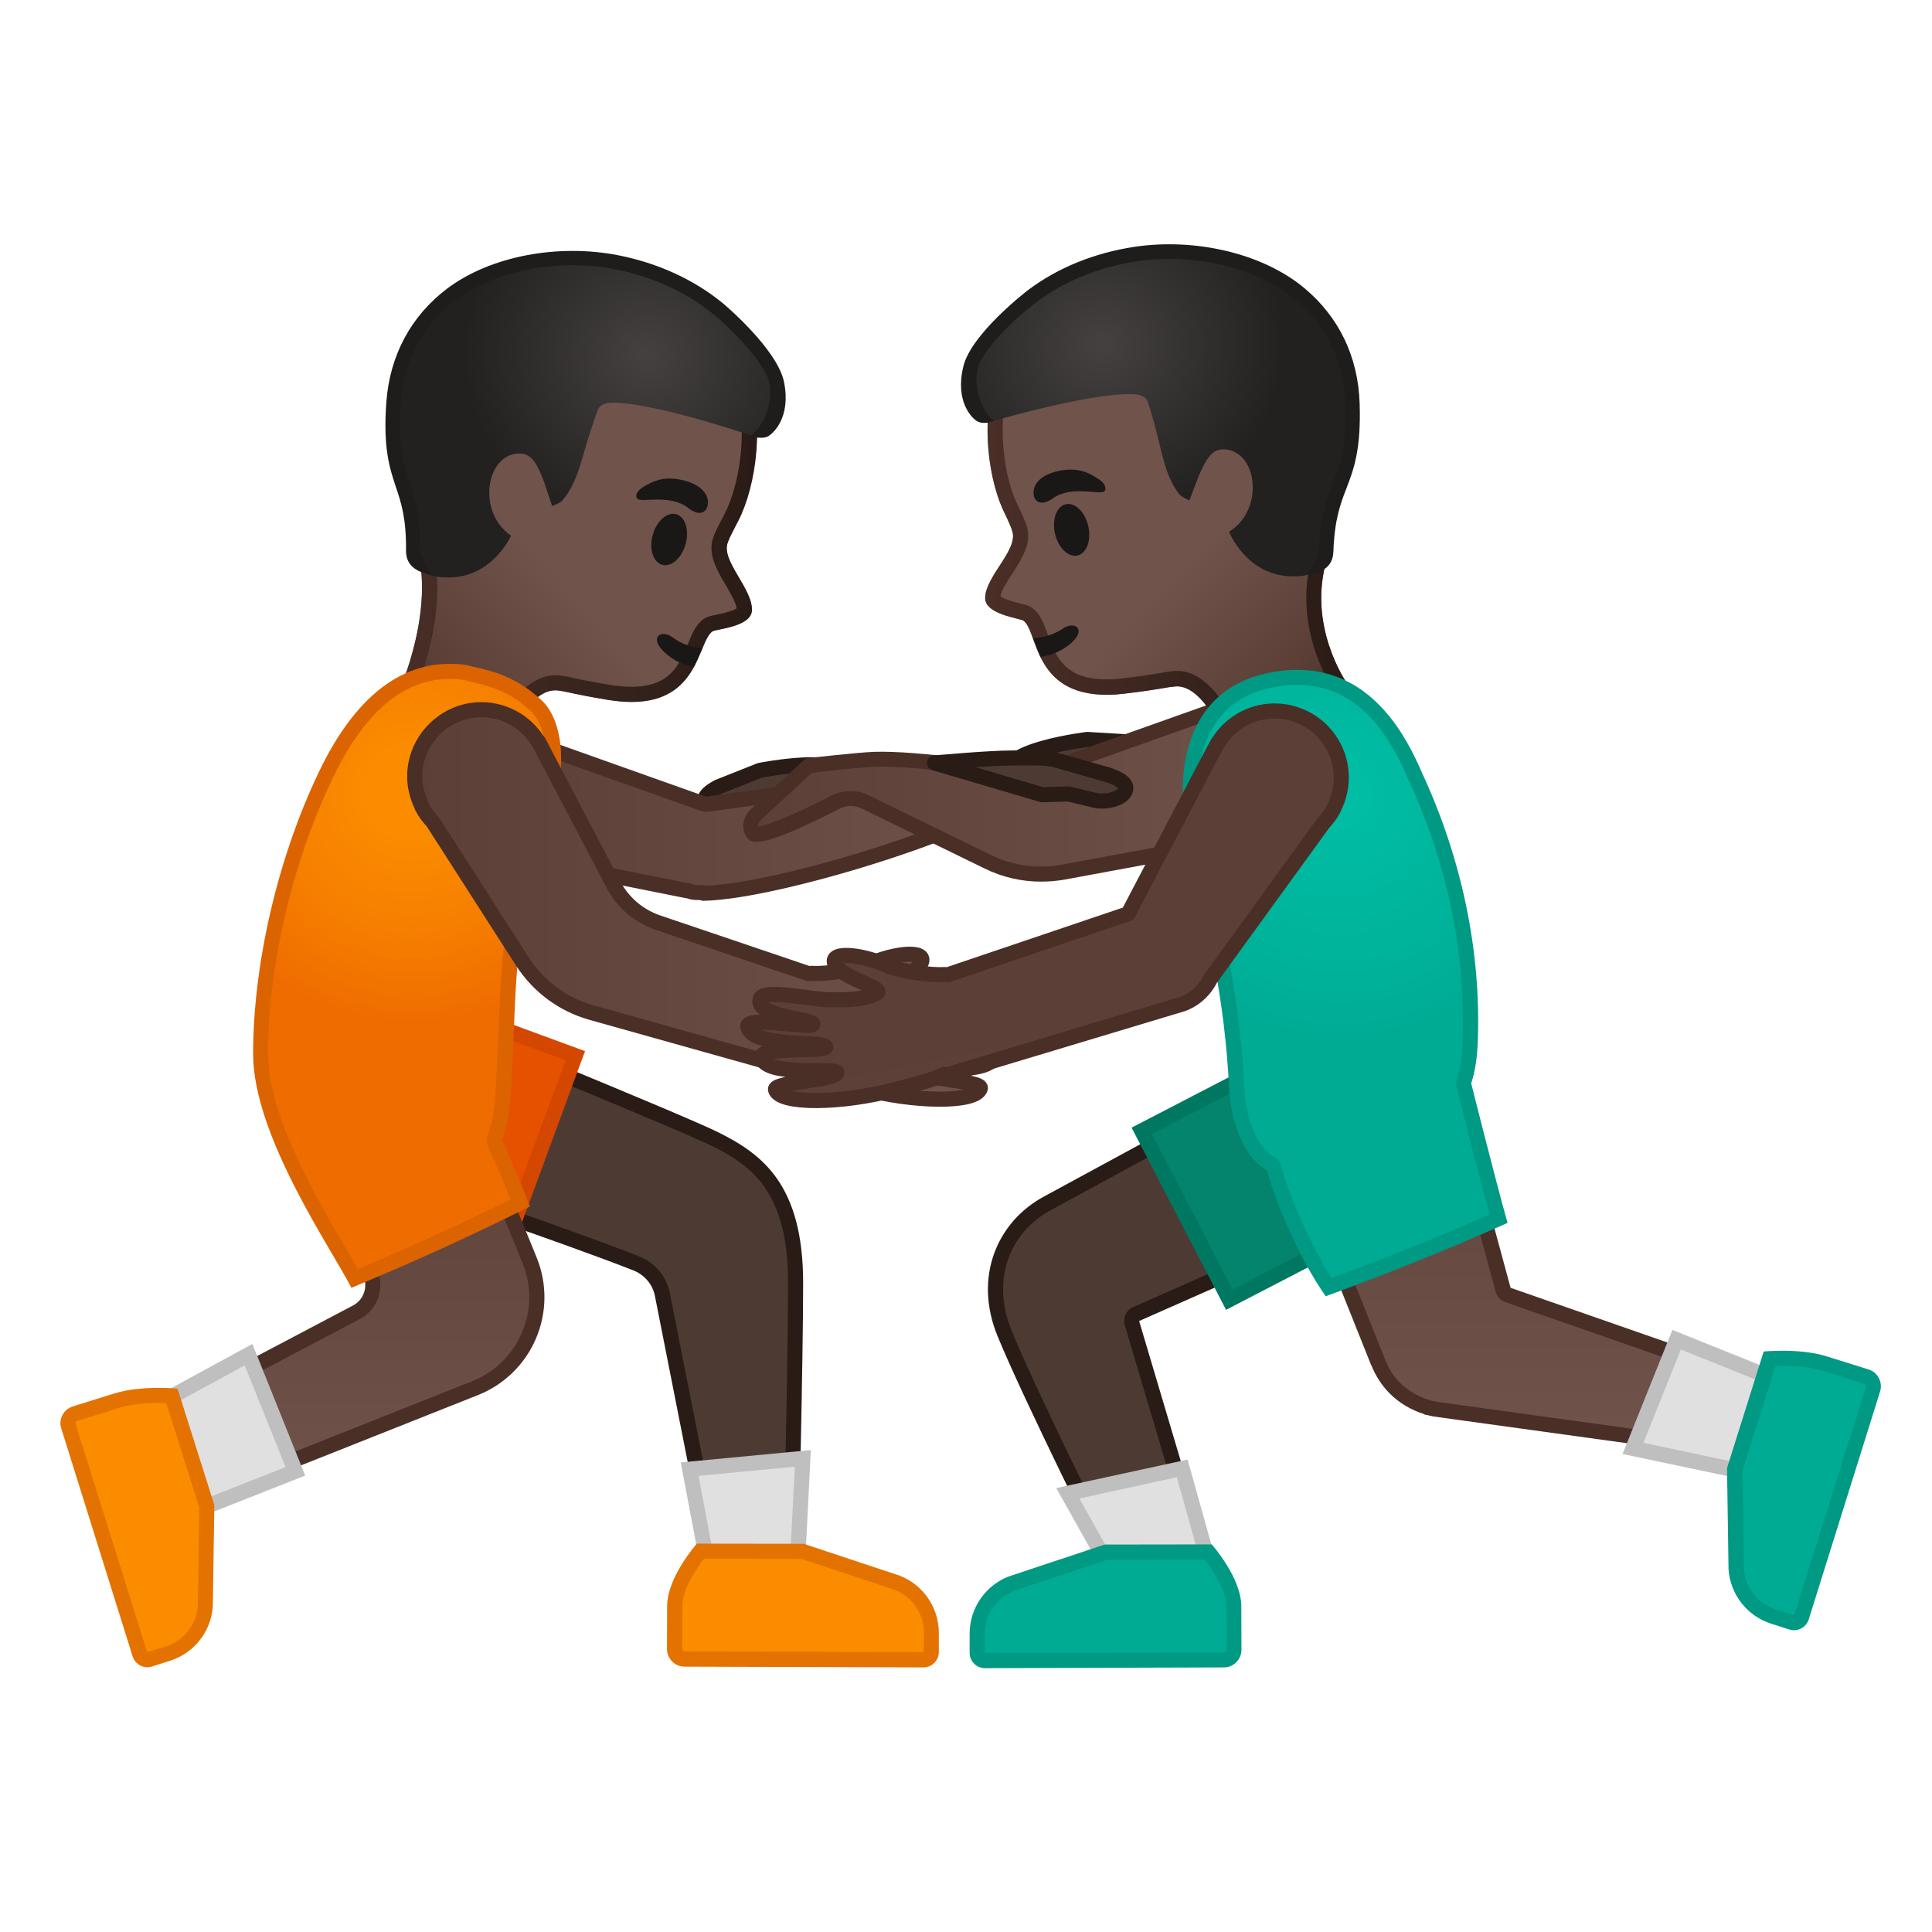 <svg enable-background="new 0 0 128 128" viewBox="0 0 128 128" xmlns="http://www.w3.org/2000/svg"><path d="m73.51 103.02c-0.93-1.87-5.43-10.94-6.96-14.69-1.42-3.49-0.27-6.96 2.88-8.63l19.8-10.75 4.28 10.05-18.25 8.06c-0.23 0.1-0.35 0.36-0.28 0.6l4.24 14.27-5.71 1.09z" fill="#4D3B33"/><path d="m88.98 69.65 3.88 9.09-17.79 7.86c-0.46 0.2-0.7 0.72-0.55 1.2l4.08 13.74-4.81 0.92c-1.21-2.43-5.33-10.77-6.77-14.31-1.32-3.24-0.26-6.45 2.66-8.01l19.3-10.49m0.49-1.4-20.28 11.01c-3.12 1.67-4.71 5.33-3.1 9.26 1.73 4.23 7.14 15.06 7.14 15.06l6.64-1.26-4.4-14.8 18.7-8.26-4.7-11.01z" fill="#291B16"/><path d="m47.04 101.77-3.16-16c-0.18-0.93-0.82-1.7-1.7-2.05-3.7-1.48-13.54-4.86-15.71-5.6l2.45-10.37c2.89 1.18 16.38 6.69 18.42 7.71 2.71 1.35 5.37 3.19 5.36 9.54 0 4.38-0.23 14.45-0.29 16.78l-5.37-0.01z" fill="#4D3B33"/><path d="m29.27 68.43c3.73 1.52 15.93 6.52 17.85 7.47 2.68 1.33 5.09 3.03 5.09 9.1 0 4.12-0.2 13.27-0.27 16.28l-4.48-0.01-3.08-15.6c-0.22-1.1-0.97-2-2.01-2.42-3.55-1.42-12.48-4.5-15.31-5.47l2.21-9.35m-0.71-1.37-2.69 11.38s11.93 4.07 16.12 5.74c0.72 0.29 1.25 0.92 1.4 1.68l3.24 16.41 6.28 0.01s0.3-12.28 0.3-17.28c0-6.5-2.69-8.53-5.64-9.99-2.33-1.16-19.01-7.95-19.01-7.95z" fill="#291B16"/><path d="m24.6 79.66c-3.57-1.31-5.4-5.28-4.09-8.85 0.99-2.7 3.59-4.52 6.47-4.52 0.81 0 1.61 0.14 2.38 0.43l8.75 3.22-4.76 12.94-8.75-3.22z" fill="#E65100"/><path d="m26.98 66.8c0.75 0 1.49 0.13 2.21 0.4l8.28 3.05-4.42 12-8.28-3.05c-1.6-0.59-2.88-1.77-3.6-3.32s-0.79-3.29-0.2-4.89c0.93-2.51 3.34-4.19 6.01-4.19m0-1c-3.01 0-5.84 1.85-6.94 4.84-1.41 3.83 0.55 8.08 4.39 9.49l9.22 3.39 5.11-13.88-9.22-3.39c-0.85-0.31-1.71-0.45-2.56-0.45z" fill="#D44700"/><polygon points="46.82 103.32 45.69 97.33 53.19 96.62 52.85 103.32" fill="#E0E0E0"/><path d="m52.66 97.17-0.29 5.65h-5.14l-0.95-5.04 6.38-0.61m1.06-1.1-8.62 0.82 1.31 6.93h6.92l0.39-7.75z" fill="#BFBFBF"/><path d="m45.36 109.92c-0.18 0-0.34-0.07-0.47-0.2s-0.19-0.29-0.19-0.47l0.01-2.84c0-1.31 1.12-2.93 1.7-3.63l6.78 0.01 6.3 2.09c1.34 0.53 2.22 1.82 2.23 3.29v1.28c0 0.14-0.05 0.27-0.15 0.37s-0.23 0.15-0.36 0.15l-15.85-0.05z" fill="#FB8C00"/><path d="m46.64 103.27 6.46 0.01 6.2 2.06c1.16 0.47 1.91 1.57 1.91 2.82l-0.01 1.3-15.83-0.05c-0.06 0-0.09-0.03-0.12-0.05-0.02-0.02-0.05-0.06-0.05-0.12l0.01-2.85c-0.01-1.05 0.87-2.4 1.43-3.12m-0.47-1s-1.96 2.2-1.97 4.13l-0.01 2.85c0 0.64 0.52 1.17 1.16 1.17l15.83 0.05c0.56 0 1.02-0.46 1.02-1.02v-1.29c-0.01-1.66-1.03-3.15-2.57-3.76l-6.38-2.12-7.08-0.01z" fill="#E37200"/><path d="m68.15 52.26 6.89-1.58c0.95-0.33 1.09-0.86 1.09-0.86-0.05-0.39-0.58-0.53-1.1-0.65l-2.99-0.18s-5.84 0.71-5.15 2.31v0c0.14 0.65 0.7 1.08 1.26 0.96z" fill="#4D3B33" stroke="#291B16" stroke-linecap="round" stroke-linejoin="round" stroke-miterlimit="10"/><path d="m55.05 52.94-7.04 0.64c-1-0.02-1.3-0.48-1.3-0.48-0.08-0.38 0.38-0.69 0.84-0.95l2.79-1.11s5.77-1.15 5.61 0.59v0c0.07 0.66-0.33 1.24-0.9 1.31z" fill="#4D3B33" stroke="#291B16" stroke-linecap="round" stroke-linejoin="round" stroke-miterlimit="10"/><linearGradient id="e" x1="32.165" x2="68.225" y1="54.072" y2="54.072" gradientUnits="userSpaceOnUse"><stop stop-color="#5C4037" offset="0"/><stop stop-color="#70534A" offset="1"/></linearGradient><path d="m46.52 59.15c-0.04-0.01-0.09-0.02-0.14-0.02-0.19 0-0.29 0-0.4-0.02-0.1-0.01-0.19-0.04-0.28-0.07 0 0-0.09-0.03-0.1-0.03-0.04-0.01-0.09-0.01-0.13-0.01h-0.03l-13.28-2.66 2.38-7.38 12.07 4.29c0.05 0.02 0.11 0.03 0.17 0.03h0.07c3.01-0.41 12.95-1.78 14.58-2.14 0.8-0.17 2.33-0.35 3.67-0.35 2.4 0 2.94 0.51 3.05 0.67 0.06 0.08 0.11 0.21 0.01 0.48-0.74 2.01-16.04 7.14-21.55 7.23-0.01 0.01-0.09-0.02-0.09-0.02z" fill="url(#e)"/><path d="m34.86 49.61 11.59 4.12c0.1 0.04 0.21 0.06 0.31 0.06h0.02c0.05 0 0.09 0 0.14-0.01 3.01-0.41 12.95-1.78 14.62-2.14 0.63-0.14 2.1-0.34 3.57-0.34 1.89 0 2.48 0.33 2.61 0.43 0 0.01-0.01 0.02-0.01 0.04-0.28 0.55-2.95 2.16-8.9 4.13-4.89 1.62-9.76 2.73-12.15 2.78v-0.01c-0.09-0.03-0.18-0.04-0.28-0.04h-0.08-0.02-0.05c-0.06 0-0.12 0-0.18-0.01-0.08-0.01-0.15-0.04-0.23-0.06l-0.09-0.03c-0.08-0.02-0.16-0.03-0.24-0.04l-12.69-2.54 2.06-6.34m-0.64-1.29-2.71 8.4 13.94 2.79v-0.01c0.15 0.04 0.29 0.09 0.44 0.11 0.16 0.02 0.31 0.02 0.47 0.02 0.07 0.02 0.15 0.05 0.23 0.05h0.01c5.36-0.08 21.13-5.12 22.03-7.56 0.52-1.43-1.44-1.83-3.54-1.83-1.47 0-3.01 0.2-3.78 0.36-1.68 0.37-12.4 1.84-14.54 2.13l-12.55-4.46z" fill="#4A2F27"/><linearGradient id="d" x1="49.73" x2="86.427" y1="52.348" y2="52.348" gradientUnits="userSpaceOnUse"><stop stop-color="#5C4037" offset="0"/><stop stop-color="#70534A" offset="1"/></linearGradient><path d="m85.26 48.19c-1.21-1.29-2.92-1.66-4.43-1.23v-0.01l-0.1 0.03c-0.07 0.02-0.14 0.05-0.22 0.08l-12.22 4.34c-1.5-0.25-7.4-1.18-10.36-1.08-1.08 0.04-4.35 0.42-4.35 0.42l-3.41 3.15c-0.42 0.34-0.59 0.89-0.3 1.29 0.37 0.51 3.8-1.16 5.51-2.04 0.61-0.31 1.32-0.31 1.93-0.02l8.13 3.97c1.54 0.75 3.28 0.99 4.97 0.68l11.91-2.19c0.39-0.03 0.78-0.1 1.15-0.23l0.06-0.01v-0.01c0.98-0.36 1.86-1.05 2.4-2.09 0.86-1.64 0.59-3.71-0.67-5.05z" fill="url(#d)"/><path d="m68.96 58.41c-1.28 0-2.55-0.29-3.73-0.87l-8.13-3.97c-0.47-0.23-1.02-0.23-1.48 0.01-5.47 2.81-5.86 2.27-6.14 1.89-0.43-0.59-0.27-1.44 0.39-1.98l3.38-3.13c0.08-0.07 0.18-0.12 0.28-0.13 0.13-0.02 3.3-0.38 4.39-0.42 2.91-0.09 8.48 0.77 10.33 1.07l12.1-4.3c0.12-0.04 0.18-0.07 0.24-0.08l0.07-0.03c0.05-0.02 0.1-0.03 0.15-0.03 1.75-0.44 3.58 0.09 4.81 1.41 1.4 1.49 1.71 3.8 0.75 5.62-0.56 1.07-1.45 1.86-2.58 2.3-0.05 0.03-0.11 0.06-0.17 0.07-0.38 0.13-0.81 0.22-1.26 0.25l-11.85 2.19c-0.52 0.09-1.04 0.13-1.55 0.13zm-12.6-6c0.4 0 0.8 0.09 1.17 0.27l8.13 3.97c1.46 0.71 3.07 0.93 4.66 0.64l11.91-2.2c0.42-0.03 0.76-0.1 1.07-0.21 0.02-0.01 0.03-0.02 0.05-0.02 0.94-0.34 1.67-0.98 2.13-1.86 0.76-1.45 0.51-3.29-0.6-4.48-1.02-1.09-2.48-1.5-3.93-1.1-0.02 0.01-0.05 0.01-0.07 0.01l-0.13 0.05-12.3 4.38c-0.08 0.03-0.17 0.04-0.25 0.02-1.2-0.2-7.3-1.18-10.26-1.08-0.91 0.03-3.48 0.32-4.15 0.4l-3.29 3.04c-0.18 0.15-0.31 0.35-0.28 0.52 0.44-0.04 1.85-0.5 4.92-2.08 0.39-0.18 0.81-0.27 1.22-0.27z" fill="#4A2F27"/><path d="m69.04 52.65 1.74-0.05 1.92 0.46c0.96 0.08 1.77-0.27 1.88-0.75s-0.62-0.77-1.13-0.96l-3.51-1c-0.51-0.19-2.2-0.13-2.88-0.13-1.59 0-5.14 0.33-5.14 0.33s6.3 1.86 7.12 2.1z" fill="#4D3B33" stroke="#291B16" stroke-linecap="round" stroke-linejoin="round" stroke-miterlimit="10"/><linearGradient id="c" x1="23.315" x2="23.315" y1="99.008" y2="71.898" gradientUnits="userSpaceOnUse"><stop stop-color="#70534A" offset="0"/><stop stop-color="#5C4037" offset="1"/></linearGradient><path d="m11.07 93.55 12.56-6.63c0.5-0.27 0.84-0.72 0.99-1.26s0.07-1.1-0.22-1.58l-3.96-8.2 9.92-3.98 4.73 11.59c0.66 1.62 0.64 3.39-0.04 4.99s-1.95 2.84-3.57 3.49l-17.72 7.04-2.69-5.46z" fill="url(#c)"/><path d="m30.08 72.55 4.54 11.13c0.61 1.49 0.59 3.13-0.04 4.61s-1.8 2.62-3.3 3.22l-17.29 6.87-2.25-4.61 12.15-6.41c0.61-0.34 1.04-0.89 1.22-1.56 0.18-0.65 0.09-1.33-0.25-1.92l-3.73-7.73 8.95-3.6m0.55-1.3-10.87 4.37 4.22 8.73c0.45 0.75 0.19 1.71-0.57 2.13l-12.99 6.85 3.09 6.31 18.15-7.21c3.61-1.43 5.36-5.53 3.89-9.13l-4.92-12.05z" fill="#4A2F27"/><polygon points="9.7 93.43 16.46 89.75 19.57 97.48 11.95 100.49" fill="#E0E0E0"/><path d="m16.21 90.46 2.71 6.74-6.65 2.62-1.96-6.15 5.9-3.21m0.51-1.42-7.62 4.15 2.54 7.96 8.58-3.39-3.5-8.72z" fill="#BFBFBF"/><path d="m9.76 109.97c-0.23 0-0.42-0.15-0.49-0.36l-4.74-15.11c-0.05-0.17-0.04-0.35 0.05-0.51s0.22-0.27 0.39-0.33l2.72-0.85c0.95-0.3 2.06-0.36 2.83-0.36 0.36 0 0.66 0.01 0.87 0.03l2.3 7.32-0.09 6.64c-0.1 1.43-1.07 2.67-2.46 3.12l-1.22 0.39c-0.06 0.01-0.11 0.02-0.16 0.02z" fill="#FB8C00"/><path d="m10.52 92.95c0.18 0 0.35 0 0.5 0.01l2.18 6.91-0.09 6.53c-0.1 1.24-0.92 2.29-2.11 2.68l-1.25 0.38-4.74-15.11c-0.02-0.05 0-0.1 0.01-0.13s0.04-0.06 0.1-0.08l2.72-0.85c0.88-0.28 1.94-0.34 2.68-0.34m0-1c-0.85 0-2 0.07-2.98 0.38l-2.72 0.85c-0.61 0.19-0.96 0.85-0.76 1.46l4.73 15.11c0.14 0.43 0.54 0.71 0.97 0.71 0.1 0 0.21-0.02 0.31-0.05l1.22-0.39c1.58-0.51 2.69-1.93 2.81-3.59l0.1-6.72-2.44-7.71s-0.51-0.05-1.24-0.05z" fill="#E37200"/><circle cx="25.43" cy="72.42" r="6.84" fill="#FBC11B"/><linearGradient id="b" x1="139.54" x2="154.91" y1="-202.51" y2="-171.44" gradientTransform="matrix(-.923 -.385 -.385 .923 100.05 263.87)" gradientUnits="userSpaceOnUse"><stop stop-color="#70534A" offset=".55"/><stop stop-color="#5C4037" offset=".83"/><stop stop-color="#3C2B24" offset="1"/></linearGradient><path d="m29.64 21.83c3.4-3.36 9.67-5.09 14.06-3.23 4.92 2.08 6.79 6.45 6.39 11.3-0.15 1.76-0.61 3.44-1.18 4.57-0.07 0.14-0.6 1.11-0.7 1.44-0.5 1.22 1.64 3.06 1.59 4.52-0.04 1.1-2.39 1.24-2.61 1.39-1.09 0.73-0.81 5.54-6.92 4.54-2.35-0.39-2.55-0.51-3.29-0.62-1.47-0.21-2.69 1.99-2.69 1.99s-2.83 5.2-6.5 3.01c-4.19-2.5-1.63-4.29-1.63-4.29s2.67-5.53 1.5-10.04c-1.11-4.27-0.2-12.42 1.98-14.58z" fill="url(#b)"/><linearGradient id="a" x1="25.387" x2="50.146" y1="34.565" y2="34.565" gradientUnits="userSpaceOnUse"><stop stop-color="#4A2F27" offset="0"/><stop stop-color="#291B16" offset="1"/></linearGradient><path d="m39.67 18.84c1.35 0 2.58 0.23 3.65 0.68 5.58 2.36 6.01 7.47 5.78 10.3-0.13 1.56-0.53 3.13-1.08 4.2l-0.06 0.12c-0.34 0.64-0.59 1.13-0.69 1.43-0.42 1.1 0.23 2.21 0.81 3.19 0.3 0.52 0.68 1.15 0.72 1.55-0.18 0.13-0.63 0.27-1.35 0.42-0.37 0.07-0.59 0.12-0.81 0.27-0.53 0.36-0.78 0.96-1.06 1.65-0.58 1.4-1.18 2.85-3.74 2.85-0.43 0-0.89-0.04-1.4-0.12-1.38-0.23-1.99-0.36-2.44-0.46-0.32-0.07-0.55-0.12-0.87-0.16-0.11-0.02-0.23-0.02-0.34-0.02-1.92 0-3.23 2.26-3.37 2.53-0.02 0.03-1.7 3.03-3.79 3.03-0.44 0-0.87-0.13-1.32-0.4-1.74-1.03-1.91-1.76-1.92-1.95-0.02-0.37 0.35-0.66 0.35-0.66 0.14-0.1 0.25-0.23 0.33-0.38 0.12-0.24 2.82-5.91 1.57-10.72-1.06-4.08-0.08-11.85 1.72-13.63 2.26-2.27 5.92-3.72 9.31-3.72m0-1c-3.65 0-7.58 1.57-10.02 3.99-2.18 2.16-3.1 10.31-1.98 14.6 1.17 4.51-1.5 10.04-1.5 10.04s-2.56 1.79 1.63 4.29c0.64 0.38 1.25 0.54 1.83 0.54 2.74 0 4.67-3.55 4.67-3.55s1.11-2.01 2.49-2.01c0.07 0 0.13 0 0.2 0.01 0.74 0.1 0.94 0.23 3.29 0.62 0.57 0.09 1.09 0.14 1.56 0.14 4.51 0 4.38-4.01 5.37-4.68 0.22-0.15 2.57-0.29 2.61-1.39 0.05-1.46-2.09-3.31-1.59-4.52 0.1-0.33 0.64-1.3 0.7-1.44 0.58-1.13 1.04-2.81 1.18-4.57 0.4-4.86-1.46-9.22-6.39-11.3-1.25-0.53-2.63-0.77-4.05-0.77z" fill="url(#a)"/><path d="m45.97 44.18c-0.84-0.15-1.62-0.55-2.2-1.24-0.63-0.76 0.05-1.27 0.84-0.68 0.48 0.36 1.2 0.65 1.92 0.69l-0.56 1.23z" fill="#1A1717"/><ellipse transform="matrix(.266 -.964 .964 .266 -1.885 68.957)" cx="44.31" cy="35.72" rx="1.74" ry="1.13" fill="#1A1717"/><path d="m75.64 74.92 8.8-4.56c0.91-0.47 1.88-0.71 2.9-0.71 2.37 0 4.51 1.3 5.6 3.4 1.6 3.08 0.39 6.9-2.69 8.49l-8.8 4.56-5.81-11.18z" fill="#04846C"/><path d="m87.34 70.15c2.18 0 4.15 1.2 5.16 3.13 1.47 2.84 0.36 6.35-2.48 7.82l-8.36 4.33-5.34-10.3 8.36-4.33c0.83-0.43 1.72-0.65 2.66-0.65m0-1c-1.05 0-2.12 0.25-3.13 0.77l-9.24 4.79 6.26 12.07 9.24-4.79c3.33-1.73 4.64-5.83 2.91-9.17-1.21-2.33-3.58-3.67-6.04-3.67z" fill="#007861"/><path d="m45.59 33.65c0.9 0.72 1.41 0.14 1.3-0.54-0.09-0.5-0.57-1.09-1.86-1.34-1.21-0.24-1.94 0.22-2.41 0.49-0.46 0.27-0.59 0.68-0.34 0.82 0.34 0.18 2.2-0.32 3.31 0.57z" fill="#1A1717"/><radialGradient id="p" cx="115.42" cy="-128.3" r="11.694" gradientTransform="matrix(-.999 -.284 -.279 .96 122.33 179.47)" gradientUnits="userSpaceOnUse"><stop stop-color="#444140" offset="0"/><stop stop-color="#232020" offset="1"/></radialGradient><path d="m36.58 33.52-0.55-1.64c-0.37-0.95-0.72-1.78-1.5-1.83-2.31-0.14-3.01 3.86-0.67 5.44 0 0-1.24 2.8-4.19 2.77-0.31 0-0.58-0.03-0.82-0.07-0.76-0.12-1.2-0.86-1.19-1.63 0.04-4.82-1.72-4.34-1.3-9.85 0.58-7.57 8.25-10.56 14.5-9.33 2.43 0.48 4.81 1.5 6.73 3.09 0.82 0.66 3.6 3.23 3.89 4.96 0.37 2.21-1.25 3.58-1.25 3.58s-6.27-2.18-9.37-2.33c-0.41-0.02-0.88-0.01-1.15 0.3-0.12 0.13-0.43 1.11-0.49 1.28-0.73 2.19-0.91 3.65-1.95 4.88-0.16 0.2-0.69 0.38-0.69 0.38z" fill="url(#p)"/><path d="m29.6 19.14c2.9-2.2 7.41-3 11.35-2.23 2.65 0.52 5.04 1.62 6.94 3.18 0.04 0.03 3.64 3.05 4.06 5.25 0.46 2.36-0.75 3.37-1.02 3.54-0.49 0.3-1.18-0.04-1.18-0.04 0.7-0.43 1.48-1.95 1.25-3.34-0.25-1.49-2.81-3.94-3.72-4.67-1.78-1.46-4.03-2.5-6.52-2.99-3.67-0.72-7.9 0.01-10.58 2.05-2.16 1.64-3.41 3.98-3.62 6.76-0.22 2.88 0.17 4.04 0.57 5.28 0.37 1.1 0.74 2.24 0.73 4.54 0 0.49 0.79 1.64 0.71 1.63-1.01-0.22-1.68-0.64-1.67-1.63 0.02-2.14-0.32-3.16-0.68-4.23-0.42-1.27-0.85-2.58-0.62-5.65 0.24-3.06 1.62-5.64 4-7.45z" fill="#1F1D1B"/><linearGradient id="o" x1="147.04" x2="162.4" y1="-200.01" y2="-168.98" gradientTransform="matrix(.939 -.345 .345 .939 -2.507 260.9)" gradientUnits="userSpaceOnUse"><stop stop-color="#70534A" offset=".55"/><stop stop-color="#5C4037" offset=".83"/><stop stop-color="#3C2B24" offset="1"/></linearGradient><path d="m86.22 21.89c-3.25-3.5-9.44-5.5-13.91-3.83-5.01 1.87-7.06 6.15-6.87 11.02 0.07 1.76 0.46 3.46 0.98 4.62 0.06 0.14 0.56 1.14 0.64 1.47 0.44 1.24-1.77 2.99-1.79 4.45-0.01 1.1 2.33 1.34 2.54 1.5 1.05 0.78 0.57 5.57 6.72 4.83 2.36-0.28 2.57-0.4 3.31-0.47 1.48-0.15 2.6 2.11 2.6 2.11s2.6 5.32 6.36 3.29c4.3-2.31 2.41-5.64 2.41-5.64s-2.66-3.79-1.29-8.24c1.31-4.25 0.38-12.86-1.7-15.11z" fill="url(#o)"/><linearGradient id="n" x1="65.273" x2="89.634" y1="34.397" y2="34.397" gradientUnits="userSpaceOnUse"><stop stop-color="#4A2F27" offset="0"/><stop stop-color="#291B16" offset="1"/></linearGradient><path d="m75.84 18.46c3.49 0 7.36 1.65 9.65 4.11 1.66 1.79 2.76 9.97 1.49 14.12-1.41 4.61 1.03 8.51 1.39 9.05 0.07 0.15 0.45 0.99 0.17 1.94-0.25 0.88-0.99 1.66-2.19 2.3-0.43 0.23-0.83 0.34-1.24 0.34-1.79 0-3.31-2.3-3.76-3.2-0.14-0.27-1.39-2.67-3.36-2.67-0.08 0-0.16 0-0.24 0.01-0.32 0.03-0.55 0.07-0.88 0.13-0.45 0.08-1.06 0.18-2.46 0.35-0.39 0.05-0.75 0.07-1.09 0.07-2.82 0-3.38-1.53-3.92-3.02-0.26-0.71-0.48-1.32-0.99-1.7-0.21-0.16-0.43-0.21-0.8-0.3-0.71-0.18-1.16-0.34-1.33-0.48 0.06-0.4 0.46-1.01 0.79-1.51 0.62-0.96 1.32-2.04 0.95-3.15-0.09-0.31-0.32-0.81-0.63-1.46l-0.06-0.12c-0.5-1.09-0.83-2.68-0.89-4.24-0.11-2.84 0.55-7.92 6.22-10.04 0.94-0.35 2.02-0.53 3.18-0.53m0-1c-1.23 0-2.44 0.19-3.53 0.6-5.01 1.87-7.06 6.15-6.87 11.02 0.07 1.76 0.46 3.46 0.98 4.62 0.06 0.14 0.56 1.14 0.64 1.47 0.44 1.24-1.77 2.99-1.79 4.45-0.01 1.1 2.33 1.34 2.54 1.5 0.98 0.72 0.63 4.91 5.51 4.91 0.37 0 0.78-0.02 1.21-0.08 2.36-0.28 2.57-0.4 3.31-0.47 0.05 0 0.09-0.01 0.14-0.01 1.41 0 2.47 2.11 2.47 2.11s1.83 3.75 4.65 3.75c0.54 0 1.11-0.14 1.71-0.46 4.3-2.31 2.41-5.64 2.41-5.64s-2.66-3.79-1.29-8.24c1.3-4.23 0.38-12.84-1.71-15.09-2.46-2.65-6.58-4.44-10.38-4.44z" fill="url(#n)"/><path d="m68.94 43.52c0.85-0.12 1.64-0.48 2.25-1.14 0.66-0.73 0-1.27-0.81-0.71-0.49 0.33-1.23 0.6-1.94 0.6l0.5 1.25z" fill="#1A1717"/><ellipse transform="matrix(.975 -.224 .224 .975 -6.057 16.749)" cx="70.96" cy="35.13" rx="1.13" ry="1.74" fill="#1A1717"/><path d="m69.77 33.01c-0.93 0.67-1.42 0.08-1.27-0.6 0.11-0.5 0.62-1.06 1.92-1.26 1.22-0.18 1.93 0.31 2.38 0.6s0.56 0.7 0.31 0.83c-0.35 0.18-2.19-0.41-3.34 0.43z" fill="#1A1717"/><radialGradient id="m" cx="122.61" cy="-126.97" r="11.694" gradientTransform="matrix(1.011 -.239 .236 .972 -20.991 175.53)" gradientUnits="userSpaceOnUse"><stop stop-color="#444140" offset="0"/><stop stop-color="#232020" offset="1"/></radialGradient><path d="m78.8 33.15 0.62-1.62c0.41-0.93 0.79-1.75 1.58-1.76 2.31-0.03 2.83 3.99 0.43 5.46 0 0 1.11 2.85 4.07 2.95 0.31 0.01 0.58 0 0.82-0.03 0.77-0.09 1.23-0.8 1.26-1.57 0.18-4.82 1.91-4.26 1.74-9.78-0.24-7.59-7.77-10.92-14.07-9.97-2.45 0.37-4.87 1.29-6.86 2.78-0.85 0.62-3.74 3.07-4.11 4.78-0.47 2.19 1.09 3.63 1.09 3.63s6.36-1.9 9.46-1.91c0.41 0 0.88 0.03 1.13 0.35 0.11 0.14 0.38 1.13 0.43 1.3 0.63 2.22 0.75 3.69 1.73 4.97 0.16 0.21 0.68 0.42 0.68 0.42z" fill="url(#m)"/><path d="m86.42 19.09c-2.79-2.33-7.27-3.33-11.24-2.74-2.67 0.4-5.11 1.39-7.07 2.87-0.04 0.03-3.77 2.88-4.29 5.07-0.56 2.34 0.59 3.4 0.86 3.58 0.47 0.33 1.18 0.01 1.18 0.01-0.68-0.47-1.4-2.02-1.1-3.39 0.32-1.48 2.98-3.81 3.93-4.49 1.84-1.38 4.14-2.31 6.64-2.69 3.7-0.56 7.89 0.37 10.48 2.52 2.08 1.73 3.23 4.13 3.31 6.92 0.09 2.89-0.35 4.03-0.81 5.25-0.42 1.09-0.84 2.21-0.93 4.51-0.02 0.49-0.86 1.6-0.78 1.59 1.02-0.17 1.71-0.56 1.74-1.56 0.08-2.14 0.46-3.14 0.87-4.2 0.48-1.25 0.97-2.54 0.87-5.62-0.1-3.07-1.36-5.71-3.66-7.63z" fill="#1F1D1B"/><linearGradient id="l" x1="100.06" x2="100.06" y1="96.167" y2="65.293" gradientUnits="userSpaceOnUse"><stop stop-color="#70534A" offset="0"/><stop stop-color="#5C4037" offset="1"/></linearGradient><path d="m95.41 93.41c-0.25-0.03-0.5-0.07-0.73-0.14l-0.09-0.02c-0.03-0.02-0.06-0.03-0.09-0.04-0.84-0.26-1.56-0.69-2.13-1.29-0.45-0.46-0.8-1-1.04-1.62l-0.05-0.1-8.34-20.88 11.18-4.03 5.45 20.16c0.04 0.16 0.16 0.29 0.32 0.34l17.28 6.03-1.8 4.34-19.96-2.75z" fill="url(#l)"/><path d="m93.78 65.95 5.31 19.64c0.09 0.32 0.32 0.57 0.64 0.68l16.78 5.85-1.45 3.5-19.6-2.71c-0.24-0.03-0.45-0.07-0.65-0.12-0.02-0.01-0.04-0.01-0.06-0.01-0.03-0.01-0.07-0.03-0.1-0.04-0.76-0.24-1.41-0.63-1.92-1.15-0.4-0.41-0.72-0.9-0.94-1.46-0.01-0.03-0.02-0.05-0.03-0.08-0.01-0.01-0.01-0.02-0.01-0.02l-8.15-20.4 10.18-3.68m0.69-1.31-12.18 4.39 8.53 21.36 0.05 0.1c0.26 0.64 0.64 1.25 1.15 1.78 0.67 0.69 1.48 1.15 2.34 1.42l-0.01 0.02 0.21 0.04c0.26 0.07 0.53 0.12 0.8 0.15l20.35 2.81 2.15-5.19-17.78-6.2-5.61-20.68z" fill="#4A2F27"/><radialGradient id="k" cx="88.757" cy="52.741" r="16.087" gradientUnits="userSpaceOnUse"><stop stop-color="#00BFA5" offset="0"/><stop stop-color="#00B29A" offset=".705"/><stop stop-color="#00AB94" offset="1"/></radialGradient><path d="m88.02 85.28c-1.44-2.17-2.93-5.41-3.61-7.88-0.04-0.13-0.12-0.24-0.24-0.3-1.49-0.85-2.13-3.13-2.23-4.97-0.29-5.37-1.02-8.72-2.13-13.8-0.2-0.9-0.4-1.86-0.62-2.88-0.69-3.24-0.29-6.17 1.08-8.04 1.08-1.46 2.75-2.3 4.97-2.5 0.25-0.02 0.49-0.03 0.72-0.03 4.95 0 7.06 4.87 7.76 6.48 2.62 5.65 3.9 11.72 3.68 17.58-0.05 1.15-0.17 1.98-0.41 2.68-0.03 0.09-0.04 0.19-0.01 0.28 0.02 0.06 1.46 5.82 2.3 8.85-3.69 1.62-7.48 3.15-11.26 4.53z" fill="url(#k)"/><path d="m85.97 45.38c4.14 0 6.15 3.52 7.31 6.2 2.59 5.57 3.84 11.56 3.63 17.33-0.04 1.1-0.16 1.88-0.39 2.55-0.06 0.18-0.07 0.38-0.02 0.56 0.01 0.06 1.34 5.33 2.18 8.44-3.43 1.51-6.94 2.92-10.46 4.21-1.34-2.12-2.7-5.11-3.33-7.41-0.07-0.26-0.24-0.47-0.47-0.6-1.09-0.62-1.86-2.41-1.98-4.56-0.29-5.41-1.03-8.78-2.14-13.88-0.2-0.9-0.4-1.85-0.62-2.88-0.66-3.1-0.3-5.88 1-7.64 0.99-1.34 2.54-2.11 4.62-2.3 0.22-0.01 0.45-0.02 0.67-0.02m0-1c-0.25 0-0.51 0.01-0.77 0.03-6.58 0.59-7.5 6.44-6.5 11.14 1.43 6.7 2.4 10.31 2.74 16.6 0.12 2.13 0.88 4.46 2.49 5.38 0.69 2.49 2.26 6 3.9 8.35 4.07-1.48 8.1-3.1 12.05-4.86-0.82-2.9-2.41-9.25-2.41-9.25 0.28-0.83 0.4-1.76 0.44-2.83 0.21-5.88-1.03-11.99-3.72-17.79-0.89-2.03-3.12-6.77-8.22-6.77z" fill="#009984"/><radialGradient id="j" cx="27.273" cy="52.428" r="15.874" gradientUnits="userSpaceOnUse"><stop stop-color="#FB8C00" offset=".171"/><stop stop-color="#F67F00" offset=".562"/><stop stop-color="#EF6C00" offset=".983"/></radialGradient><path d="m23.5 84.69c-0.26-0.48-0.6-1.06-0.99-1.71-1.96-3.35-5.25-8.95-5.25-13.15 0-5.92 1.61-12.82 4.3-18.46 2.19-4.58 4.95-6.89 8.22-6.89 0.35 0 0.71 0.03 1.08 0.08 0.11 0.04 0.31 0.08 0.54 0.14 1.02 0.24 2.57 0.59 4.15 2.09 1.01 0.96 1.86 3.92 0.03 8.16-1.7 4.55-1.88 9.22-2.06 13.74-0.06 1.48-0.11 2.88-0.22 4.24-0.07 0.93-0.25 1.75-0.52 2.43-0.05 0.13-0.05 0.27 0.01 0.39 0.7 1.53 1.3 2.98 1.68 3.96-3.59 1.76-7.27 3.44-10.97 4.98z" fill="url(#j)"/><path d="m29.79 44.98c0.31 0 0.62 0.02 0.94 0.07 0.17 0.05 0.36 0.09 0.56 0.14 1.03 0.24 2.44 0.56 3.92 1.96 0.91 0.86 1.64 3.59-0.09 7.6-0.01 0.02-0.01 0.03-0.02 0.05-1.72 4.6-1.91 9.52-2.09 13.87-0.06 1.48-0.11 2.87-0.22 4.22-0.07 0.88-0.23 1.65-0.48 2.29-0.1 0.25-0.09 0.54 0.02 0.78 0.6 1.31 1.13 2.56 1.5 3.51-3.31 1.63-6.71 3.18-10.12 4.61-0.23-0.4-0.49-0.85-0.77-1.33-1.94-3.3-5.18-8.83-5.18-12.89 0-5.85 1.59-12.67 4.25-18.24 2.1-4.42 4.71-6.64 7.78-6.64m0-1c-3.74 0-6.6 2.83-8.67 7.18-2.76 5.77-4.35 12.79-4.35 18.67 0 5.42 5.19 12.9 6.51 15.49 4-1.65 7.95-3.45 11.83-5.39-0.41-1.08-1.09-2.74-1.86-4.41 0.3-0.76 0.48-1.65 0.55-2.57 0.44-5.48 0.03-11.88 2.25-17.81 1.91-4.41 1.07-7.58-0.14-8.72-2.02-1.91-3.98-2.07-4.96-2.35-0.41-0.07-0.79-0.09-1.16-0.09z" fill="#DB6300"/><polygon points="70.75 98.93 78.33 97.29 80.02 103.35 73.56 103.94" fill="#E0E0E0"/><path d="m77.97 97.87 1.41 5.04-5.55 0.5-2.32-4.13 6.46-1.41m0.71-1.17-8.7 1.89 3.3 5.88 7.39-0.67-1.99-7.1z" fill="#BFBFBF"/><radialGradient id="i" cx="73.252" cy="106.41" r="6.532" gradientUnits="userSpaceOnUse"><stop stop-color="#00AB94" offset="0"/><stop stop-color="#00AB94" offset="1"/></radialGradient><path d="m65.26 110.01c-0.14 0-0.27-0.05-0.37-0.15s-0.15-0.23-0.15-0.37v-1.29c0.01-1.46 0.89-2.76 2.25-3.29l6.27-2.08 6.78-0.01c0.43 0.53 1.7 2.2 1.7 3.63l0.01 2.85c0 0.18-0.07 0.34-0.19 0.47s-0.29 0.2-0.47 0.2l-15.83 0.04z" fill="url(#i)"/><path d="m79.81 103.32c0.56 0.72 1.43 2.07 1.44 3.14l0.01 2.85c0 0.06-0.03 0.09-0.05 0.12-0.02 0.02-0.06 0.05-0.12 0.05l-15.85 0.03v-1.28c0.01-1.25 0.76-2.36 1.91-2.82l6.2-2.06 6.46-0.03m0.47-1-7.09 0.01-6.38 2.12c-1.54 0.61-2.56 2.1-2.57 3.76v1.29c0 0.56 0.45 1.02 1.02 1.02l15.83-0.05c0.64 0 1.16-0.53 1.16-1.17l-0.01-2.85c0.01-1.93-1.96-4.13-1.96-4.13z" fill="#009984"/><polygon points="108.18 95.96 111.08 88.76 118.29 91.66 116.39 97.69" fill="#E0E0E0"/><path d="m111.36 89.41 6.32 2.54-1.62 5.16-7.18-1.52 2.48-6.18m-0.56-1.3-3.3 8.22 9.24 1.95 2.17-6.91-8.11-3.26z" fill="#BFBFBF"/><radialGradient id="h" cx="119.53" cy="98.749" r="6.994" gradientUnits="userSpaceOnUse"><stop stop-color="#00AB94" offset="0"/><stop stop-color="#00AB94" offset="1"/></radialGradient><path d="m118.86 107.51c-0.05 0-0.11-0.01-0.16-0.02l-1.23-0.39c-1.39-0.45-2.36-1.68-2.46-3.14l-0.09-6.61 2.3-7.32c0.21-0.01 0.52-0.03 0.87-0.03 0.77 0 1.89 0.06 2.83 0.36l2.72 0.85c0.17 0.05 0.31 0.17 0.39 0.33s0.1 0.34 0.04 0.51l-4.73 15.11c-0.05 0.2-0.25 0.35-0.48 0.35z" fill="url(#h)"/><path d="m118.1 90.49c0.74 0 1.8 0.06 2.69 0.34l2.72 0.85c0.05 0.02 0.08 0.05 0.1 0.08 0.01 0.03 0.03 0.07 0.01 0.13l-4.75 15.12-1.22-0.39c-1.19-0.38-2.02-1.43-2.11-2.68l-0.09-6.53 2.18-6.91c0.12-0.01 0.29-0.01 0.47-0.01m0-1c-0.73 0-1.25 0.05-1.25 0.05l-2.43 7.72 0.1 6.72c0.12 1.66 1.23 3.08 2.81 3.59l1.22 0.39c0.1 0.03 0.21 0.05 0.31 0.05 0.43 0 0.83-0.28 0.97-0.71l4.73-15.11c0.19-0.61-0.15-1.27-0.76-1.46l-2.72-0.85c-0.98-0.32-2.13-0.39-2.98-0.39z" fill="#009984"/><linearGradient id="g" x1="27.502" x2="66.816" y1="59.923" y2="59.923" gradientUnits="userSpaceOnUse"><stop stop-color="#5C4037" offset="0"/><stop stop-color="#70534A" offset="1"/></linearGradient><path d="m66.81 67.93c0.12-0.71-4.3 0.18-4.32-0.16-0.03-0.35 3.88-0.47 3.49-1.68-0.24-0.73-3.86 0.18-4.91 0.06 0 0-1.76 0.1-2.78-0.4-0.71-0.35 2.07-0.93 2.67-1.84 0.67-1-1.59-0.84-3.43 0-0.82 0.37-2.88 0.63-3.68 0.58-0.1-0.01-0.2 0.01-0.3 0.01l-9.95-3.37c-1.28-0.43-2.34-1.34-2.96-2.53l-4.82-9.19c-0.04-0.07-0.07-0.14-0.11-0.2l-0.05-0.09-0.01 0.01c-0.82-1.33-2.33-2.22-4.09-2.1-1.84 0.13-3.44 1.47-3.93 3.25-0.31 1.14-0.13 2.24 0.34 3.17l-0.01 0.01 0.03 0.05c0.18 0.35 0.42 0.66 0.69 0.95l5.93 9.24c1.06 1.65 2.68 2.85 4.56 3.38l14.58 4.09 0.02-0.08c0.79 0.39 1.92 0.65 3.16 0.98 3.66 0.99 7.73 1.01 8.02 0.04 0.16-0.51-4.08-0.62-4.07-1.15 0.01-0.33 4.82 0.32 4.99-1.02 0.09-0.71-4.32-0.31-4.25-0.68 0.1-0.38 4.94 0.09 5.19-1.33z" fill="url(#g)" stroke="#4A2F27" stroke-linecap="round" stroke-linejoin="round" stroke-miterlimit="10"/><linearGradient id="f" x1="70.806" x2="75.674" y1="67.904" y2="93.089" gradientUnits="userSpaceOnUse"><stop stop-color="#5C4037" offset="0"/><stop stop-color="#70534A" offset="1"/></linearGradient><path d="m49.54 68.01c-0.12-0.71 4.3 0.18 4.32-0.16 0.03-0.35-3.88-0.47-3.49-1.68 0.24-0.73 3.86 0.18 4.91 0.06 0 0 1.76 0.1 2.78-0.4 0.71-0.35-2.07-0.93-2.67-1.84-0.67-1 1.59-0.84 3.43 0 0.82 0.37 2.88 0.63 3.68 0.58 0.1-0.01 0.2 0.01 0.3 0.01l11.94-4.04 5.79-11.05c0.04-0.07 0.07-0.14 0.11-0.2l0.05-0.09 0.01 0.01c0.71-1.15 1.93-1.97 3.38-2.09 2.43-0.2 4.57 1.6 4.77 4.04 0.07 0.86-0.12 1.67-0.48 2.38l0.01 0.01-0.03 0.05c-0.18 0.35-0.42 0.66-0.69 0.95l-7.46 10.29c-0.34 0.68-0.9 1.27-1.66 1.6-0.05 0.02-0.09 0.03-0.14 0.05v0.01l-0.36 0.11c-0.07 0.02-0.13 0.05-0.2 0.06l-15.26 4.59-0.02-0.08c-0.79 0.39-1.92 0.65-3.16 0.98-3.66 0.99-7.73 1.01-8.02 0.04-0.16-0.51 4.08-0.62 4.07-1.15-0.01-0.33-4.82 0.32-4.99-1.02-0.09-0.71 4.32-0.31 4.25-0.68-0.08-0.39-4.92 0.08-5.17-1.34z" fill="url(#f)" stroke="#4A2F27" stroke-linecap="round" stroke-linejoin="round" stroke-miterlimit="10"/></svg>
